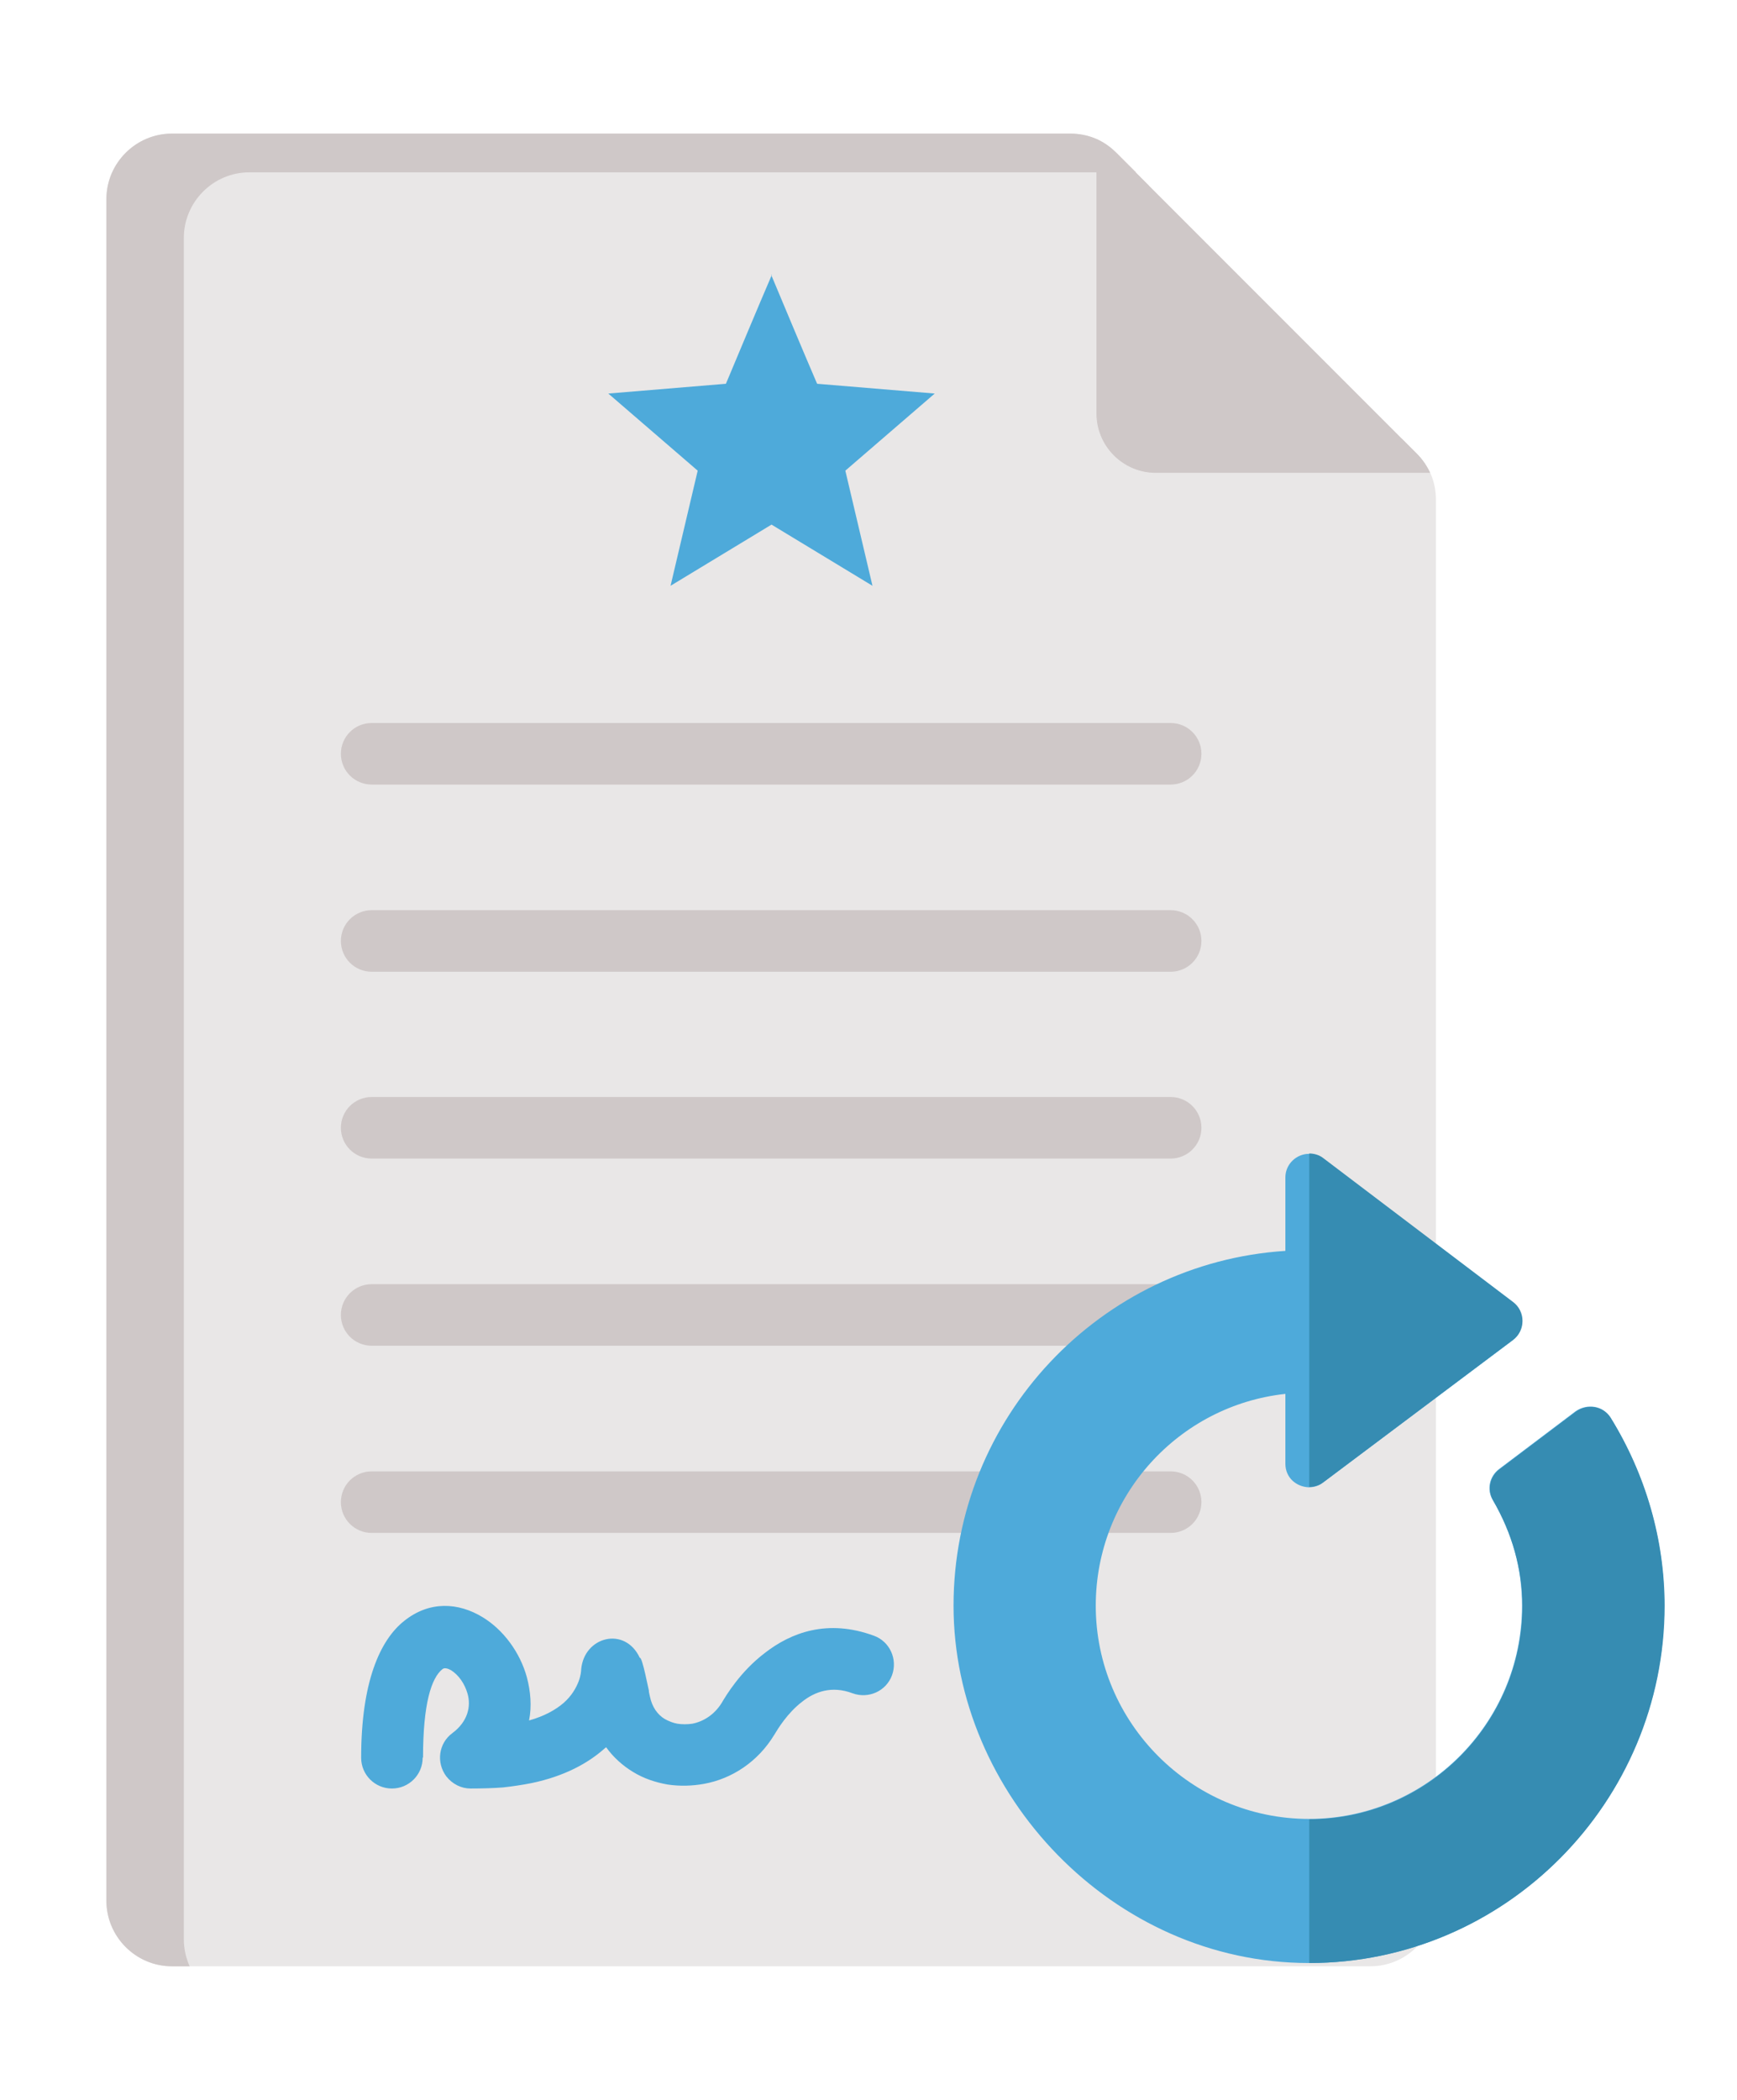 <?xml version="1.0" encoding="UTF-8"?> <svg xmlns="http://www.w3.org/2000/svg" xmlns:v="https://vecta.io/nano" id="Capa_1" version="1.1" viewBox="0 0 48 58"><g><path d="M4.75,54.31h33.12c.99,0,1.81-.81,1.81-1.81V13.81c0-.5-.18-.93-.53-1.28l-8.31-8.31c-.35-.35-.78-.53-1.28-.53H4.75c-.99,0-1.81.81-1.81,1.81v47c0,.99.81,1.81,1.81,1.81h0Z" fill="#e9e7e7" fill-rule="evenodd"></path><path d="M4.75,54.31h.49c-.1-.23-.16-.48-.16-.74V6.57c0-.99.81-1.81,1.81-1.81h24.5l-.54-.54c-.35-.35-.78-.53-1.28-.53H4.75c-.99,0-1.81.81-1.81,1.81v47c0,.99.81,1.81,1.81,1.81Z" fill="#cfc8c8" fill-rule="evenodd"></path><path d="M30.84,4.22l8.31,8.31c.16.16.28.34.37.53h-7.58c-.9,0-1.63-.73-1.63-1.63V3.85c.19.09.37.21.53.37h0Z" fill="#cfc8c8" fill-rule="evenodd"></path><path d="M30.84,4.22l.91.91v5.36c0,.9.73,1.63,1.63,1.63h5.36l.4.4c.16.16.28.34.37.53h-7.58c-.9,0-1.63-.73-1.63-1.63V3.85c.19.09.37.21.53.37h0Z" fill="#cfc8c8" fill-rule="evenodd"></path><path d="M10.27,21.67c-.47,0-.85-.38-.85-.85s.38-.85.85-.85h22.08c.47,0,.85.38.85.85s-.38.85-.85.85H10.27ZM10.27,42.34c-.47,0-.85-.38-.85-.85s.38-.85.85-.85h22.08c.47,0,.85.38.85.85s-.38.85-.85.85H10.27ZM10.27,37.17c-.47,0-.85-.38-.85-.85s.38-.85.85-.85h22.08c.47,0,.85.38.85.85s-.38.85-.85.85H10.27ZM10.27,32c-.47,0-.85-.38-.85-.85s.38-.85.85-.85h22.08c.47,0,.85.38.85.85s-.38.85-.85.85H10.27ZM10.27,26.84c-.47,0-.85-.38-.85-.85s.38-.85.85-.85h22.08c.47,0,.85.38.85.85s-.38.85-.85.85H10.27Z" fill="#cfc8c8" fill-rule="evenodd"></path><path d="M11.68,48.55c0,.47-.38.85-.85.85s-.85-.38-.85-.85c0-2.09.52-3.25,1.19-3.78.7-.56,1.5-.51,2.17-.1.56.34,1.03.96,1.22,1.66.1.38.14.79.06,1.19.43-.12.74-.3.95-.48.23-.2.35-.42.42-.6.06-.16.07-.29.07-.33.08-.91,1.21-1.2,1.62-.32.07-.03.24.88.25.9,0,.06.02.11.03.17.06.29.21.5.41.62.11.06.23.11.35.13.13.02.27.02.41,0,.31-.06.61-.25.81-.57.13-.22.52-.87,1.19-1.38.73-.57,1.74-.95,3.02-.48.44.16.66.65.5,1.09s-.65.66-1.09.5c-.58-.22-1.05-.04-1.39.23-.41.31-.68.76-.77.91-.46.76-1.18,1.22-1.94,1.36-.33.06-.67.07-1.01.02-.34-.06-.67-.17-.96-.35-.28-.17-.54-.4-.74-.68l-.05.04c-.45.4-1.1.76-2.01.95-.25.05-.52.09-.79.12-.26.02-.56.03-.9.03-.25,0-.5-.12-.67-.34-.28-.38-.21-.91.17-1.19.43-.32.52-.74.42-1.09-.08-.28-.25-.52-.46-.65-.09-.05-.18-.07-.23-.03-.31.24-.54.96-.54,2.44h0Z" fill="#4eaada" fill-rule="evenodd"></path><path d="M21.31,7.59c.42,1,.84,2.01,1.27,3.01,1.08.09,2.17.18,3.25.27-.82.71-1.65,1.42-2.47,2.13.25,1.06.5,2.12.75,3.18-.93-.56-1.86-1.13-2.79-1.69-.93.56-1.86,1.13-2.79,1.69.25-1.06.5-2.12.75-3.18-.82-.71-1.65-1.42-2.47-2.13,1.08-.09,2.17-.18,3.25-.27.42-1,.84-2.01,1.27-3.01h0Z" fill="#4eaada" fill-rule="evenodd"></path></g><g><path d="M44.5,39.15c-.21-.33-.64-.39-.96-.17l-2.12,1.6c-.26.2-.34.56-.17.85.54.92.81,1.9.81,2.92,0,3.25-2.65,5.89-5.89,5.89s-5.89-2.65-5.89-5.89c0-3.03,2.29-5.53,5.24-5.85v1.93c0,.39.31.64.65.65.13,0,.28-.04.39-.13l5.24-3.93c.35-.26.35-.79,0-1.05l-5.24-3.97c-.12-.09-.26-.13-.39-.13-.34,0-.65.28-.65.65v2.03c-5.11.33-9.17,4.6-9.17,9.8s4.4,9.87,9.82,9.87,9.82-4.44,9.82-9.87c0-1.83-.52-3.63-1.49-5.2Z" fill="#4eaada"></path><g><path d="M36.57,40.94c-.12.09-.26.13-.39.13v-9.21c.13,0,.28.04.39.13l5.24,3.97c.35.26.35.79,0,1.05l-5.24,3.93Z" fill="#368cb2"></path><path d="M46,44.35c0,5.42-4.4,9.87-9.82,9.87v-3.97c3.25,0,5.89-2.65,5.89-5.89,0-1.02-.28-2-.81-2.92-.17-.29-.09-.65.17-.85l2.12-1.6c.31-.22.75-.16.96.17.97,1.57,1.49,3.37,1.49,5.2Z" fill="#368cb2"></path></g></g></svg> 